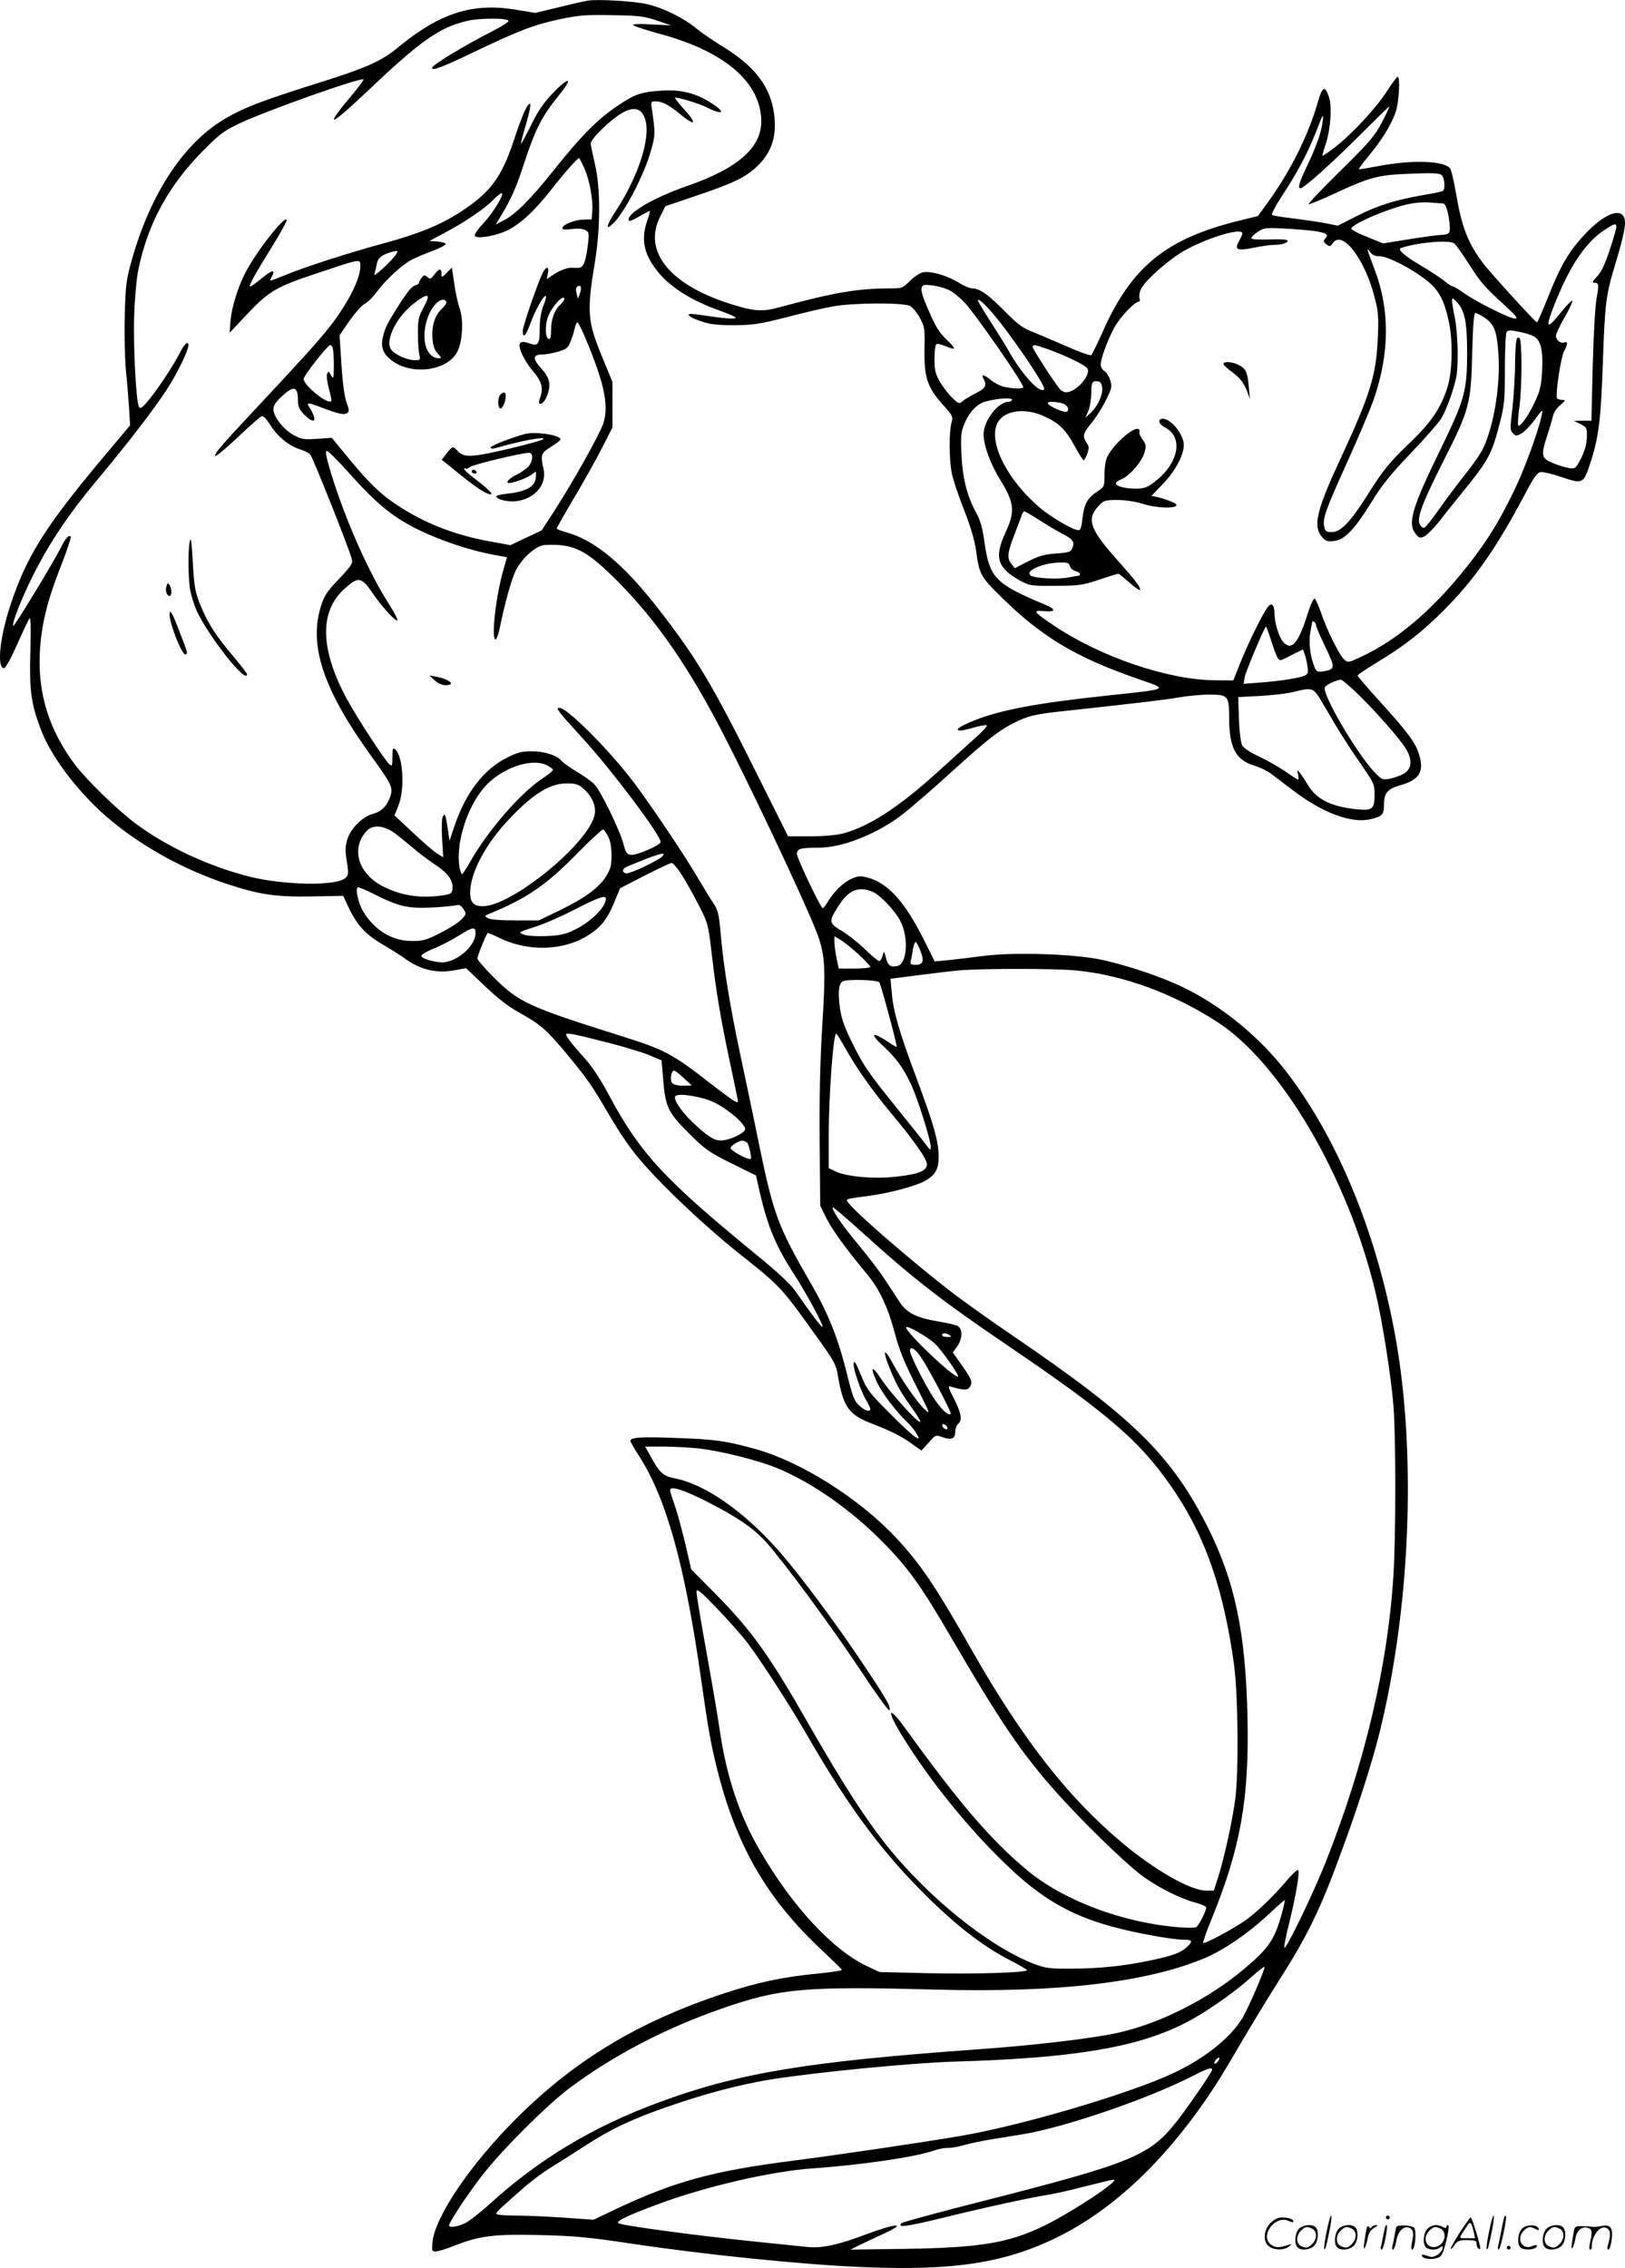 <svg version="1.0" xmlns="http://www.w3.org/2000/svg"
  viewBox="0 0 860.358 1200.38"
 preserveAspectRatio="xMidYMid meet">
<g transform="translate(-0.233,1200.636) scale(0.1,-0.1)"
fill="#000000" stroke="none">
<path d="M3115 12003 c-16 -2 -86 -18 -154 -35 l-125 -30 -109 18 c-225 36
-395 -19 -613 -197 -93 -78 -173 -113 -459 -202 -259 -82 -355 -118 -449 -172
-225 -126 -406 -397 -507 -759 -28 -99 -32 -129 -36 -286 -3 -98 0 -229 6
-295 7 -66 14 -158 17 -205 l5 -85 -147 -175 c-304 -363 -402 -519 -488 -781
-56 -171 -71 -329 -32 -329 8 0 39 57 71 130 32 72 61 133 65 135 5 3 6 -77 3
-178 -6 -205 4 -277 57 -415 58 -152 214 -351 377 -484 170 -139 379 -253 598
-327 180 -60 268 -73 461 -69 l163 3 28 -59 c45 -96 91 -146 184 -200 46 -27
98 -60 114 -72 82 -60 168 -81 263 -63 l62 11 98 -93 c69 -66 124 -109 187
-144 110 -61 142 -89 254 -224 103 -125 129 -162 214 -308 35 -61 90 -146 123
-189 97 -132 359 -384 577 -558 212 -168 217 -174 398 -427 99 -138 108 -153
118 -216 28 -164 57 -205 184 -253 104 -41 150 -64 210 -107 l48 -34 38 42
c36 41 37 42 73 29 47 -17 68 -8 68 28 0 16 7 35 15 42 23 19 18 55 -21 132
-35 69 -35 71 -12 64 66 -19 86 -19 97 3 14 24 8 37 -52 123 l-40 56 21 29
c31 43 33 96 4 112 -9 5 -57 16 -105 24 -116 20 -164 45 -203 104 -17 27 -52
80 -77 118 -25 39 -87 120 -137 180 -90 108 -147 191 -138 201 3 2 67 -53 144
-122 276 -251 429 -370 792 -616 546 -371 707 -513 885 -783 157 -239 251
-518 303 -900 22 -163 25 -573 6 -715 -17 -120 -57 -302 -88 -402 l-25 -78
-42 0 c-80 0 -272 109 -442 252 -287 240 -528 548 -794 1015 -200 352 -276
463 -407 603 -197 209 -505 402 -745 468 -155 43 -214 51 -425 58 -177 7 -234
3 -234 -16 0 -5 21 -41 46 -80 144 -223 243 -578 329 -1185 36 -256 52 -345
85 -475 102 -407 266 -688 559 -960 55 -52 101 -97 101 -100 0 -3 -57 -12
-127 -19 -187 -18 -318 -46 -498 -105 -450 -149 -785 -350 -1094 -657 -244
-242 -436 -524 -449 -660 -4 -45 -3 -49 16 -49 12 0 55 13 96 29 135 54 213
64 455 58 184 -4 257 -11 491 -46 381 -57 895 -110 1209 -123 499 -22 775 22
1062 168 252 128 493 345 706 634 86 117 133 190 252 395 52 88 137 228 189
310 160 251 225 384 343 709 79 214 157 458 193 603 163 652 198 1456 91 2078
-96 552 -301 1059 -575 1420 -145 191 -351 360 -562 460 -135 64 -344 130
-468 150 -166 25 -432 31 -580 12 -69 -9 -155 -19 -192 -23 l-67 -6 -59 118
c-99 198 -189 297 -294 325 -41 11 -52 10 -88 -6 -43 -19 -94 -69 -126 -123
-10 -18 -22 -32 -26 -32 -10 0 -127 245 -135 281 -6 33 12 39 115 39 126 0
309 73 444 177 41 32 156 131 255 221 194 176 248 218 333 262 75 38 112 47
275 64 403 44 522 58 597 71 46 8 118 15 160 15 103 0 108 -5 108 -124 0 -155
35 -222 131 -251 30 -9 70 -28 90 -43 20 -15 74 -56 120 -91 154 -117 305
-173 405 -151 65 15 74 24 74 81 0 58 20 81 85 99 101 28 129 72 101 162 -19
63 -57 115 -201 274 -69 76 -125 141 -125 145 0 4 46 35 102 69 146 88 239
161 353 275 162 162 276 324 428 610 52 99 67 120 88 123 13 1 64 -11 113 -28
109 -36 112 -35 149 78 44 134 56 231 66 542 11 304 16 346 66 510 47 157 59
219 46 246 -23 52 -111 14 -208 -90 -86 -92 -129 -167 -195 -333 -29 -73 -55
-133 -58 -133 -8 0 -243 258 -283 310 -83 110 -115 192 -146 374 -11 65 -25
124 -32 132 -32 39 -195 45 -364 14 -60 -11 -113 -20 -117 -20 -5 0 17 31 49
69 70 84 121 166 145 235 17 51 25 186 10 186 -4 0 -30 -35 -57 -77 -57 -89
-192 -234 -279 -299 -32 -25 -60 -43 -62 -42 -1 2 6 29 17 61 26 78 35 200 17
251 -21 62 -34 55 -58 -26 -51 -180 -146 -369 -271 -541 l-47 -64 -93 -23
c-394 -96 -577 -245 -731 -595 -27 -60 -53 -114 -58 -118 -4 -5 -68 18 -141
51 -74 32 -156 67 -184 78 -37 14 -72 41 -130 100 -87 89 -136 124 -174 124
-13 0 -45 13 -70 29 -60 38 -152 65 -193 56 -17 -4 -48 -25 -69 -46 -36 -37
-41 -39 -101 -39 -176 0 -298 -21 -593 -101 -89 -24 -136 -20 -265 22 -314
101 -454 277 -363 458 l28 56 165 56 c187 63 253 94 311 146 85 77 115 162
100 284 -19 148 -103 257 -282 365 -46 29 -107 70 -134 93 -63 52 -172 106
-255 125 -67 16 -263 28 -315 19z m365 -105 l75 -26 -105 5 c-68 4 -101 2 -95
-4 6 -6 71 -27 145 -47 341 -93 529 -255 533 -458 2 -143 -123 -253 -398 -348
-169 -59 -305 -138 -305 -176 0 -12 13 -8 54 15 29 17 56 31 58 31 3 0 -3 -24
-13 -52 -33 -95 -19 -171 47 -258 65 -86 173 -157 319 -211 50 -18 94 -36 100
-41 14 -12 -38 -10 -145 6 -52 8 -97 13 -99 10 -9 -8 14 -22 69 -40 42 -14 83
-19 170 -19 101 1 134 6 275 42 88 23 198 49 244 57 104 20 374 22 411 3 14
-7 37 -35 52 -62 26 -47 27 -56 25 -170 -2 -147 15 -199 98 -291 52 -58 54
-63 45 -95 -13 -45 -13 -191 1 -264 6 -33 35 -121 65 -196 36 -92 57 -163 64
-216 17 -126 24 -139 132 -245 216 -213 395 -320 723 -434 167 -58 176 -53
-160 -89 -375 -40 -559 -75 -703 -131 -76 -30 -110 -54 -76 -54 11 0 44 7 73
16 29 8 59 14 67 12 8 -2 -23 -35 -74 -80 -48 -43 -132 -119 -187 -169 -201
-183 -364 -289 -500 -324 -36 -9 -104 -15 -175 -15 l-115 0 -159 318 c-243
488 -322 620 -524 881 -188 242 -340 369 -494 411 -27 7 -48 16 -48 19 0 4 41
77 91 161 51 85 117 204 148 264 l56 110 0 120 0 121 -52 126 c-81 195 -85
244 -40 514 29 178 29 394 -2 518 -11 49 -21 95 -21 103 0 21 67 91 134 141
84 62 136 56 156 -18 26 -97 -38 -296 -154 -474 -52 -79 -61 -112 -20 -74 63
59 168 261 205 395 21 77 21 88 3 212 -6 41 -6 42 20 42 35 0 70 -19 131 -69
83 -68 90 -50 14 33 -28 31 -47 56 -42 56 22 0 127 -32 161 -49 91 -46 113
-33 32 19 -82 53 -161 73 -260 67 -113 -7 -145 -18 -237 -80 -103 -68 -195
-161 -336 -338 -125 -157 -205 -238 -270 -270 l-40 -21 23 38 c60 100 83 150
130 294 58 176 93 243 180 350 80 98 58 106 -32 12 -51 -54 -79 -96 -117 -174
-28 -57 -51 -98 -51 -92 0 6 13 55 29 108 15 53 25 99 20 102 -13 7 -42 -58
-88 -198 -64 -192 -124 -272 -283 -375 -103 -67 -222 -115 -399 -163 -178 -48
-428 -128 -530 -171 -85 -34 -82 -34 -69 -10 23 45 5 41 -56 -9 -27 -22 -52
-40 -57 -40 -11 0 20 56 112 205 45 72 81 137 81 145 0 40 -163 -167 -220
-280 -38 -74 -71 -181 -77 -250 l-5 -65 95 101 c115 121 152 143 377 217 230
77 220 75 220 32 0 -69 -75 -212 -178 -338 -64 -78 -127 -148 -390 -429 -180
-193 -208 -226 -199 -235 4 -3 56 41 117 98 60 57 117 107 125 111 10 6 23 -6
49 -46 39 -62 100 -110 157 -128 21 -6 45 -18 54 -27 14 -16 207 -500 220
-554 6 -23 -3 -36 -68 -105 -65 -68 -78 -88 -96 -146 -65 -210 16 -446 274
-801 99 -137 109 -158 95 -200 -17 -53 -47 -84 -93 -96 -57 -15 -121 -81 -137
-139 -10 -34 -10 -62 -1 -115 10 -65 9 -71 -10 -87 -50 -42 -328 -37 -511 10
-215 55 -436 159 -598 280 -98 73 -259 230 -321 312 -135 180 -196 372 -186
588 7 147 38 276 114 468 31 79 53 147 50 150 -11 11 -27 -7 -53 -59 -42 -83
-246 -418 -251 -413 -10 10 43 145 107 272 86 171 190 325 336 499 163 195
301 374 369 479 54 83 114 205 115 234 0 28 -21 9 -46 -40 -34 -67 -123 -202
-171 -257 -29 -34 -38 -40 -45 -28 -15 28 -31 322 -25 487 3 91 13 199 22 240
51 245 159 442 340 626 88 89 111 107 195 147 133 64 645 246 657 233 2 -2
-20 -33 -49 -68 -165 -195 -140 -193 72 8 281 267 379 335 526 370 71 16 219
16 219 -1 0 -5 -34 -27 -75 -48 -166 -85 -330 -185 -330 -200 0 -17 55 4 230
88 237 113 312 141 448 170 101 21 139 24 277 21 141 -2 169 -6 235 -28z
m3839 -539 c-38 -72 -63 -102 -218 -255 -97 -95 -173 -175 -170 -178 3 -3 63
22 135 55 191 89 234 100 406 106 111 5 151 3 163 -7 16 -14 21 -75 6 -84 -5
-4 -49 -13 -98 -21 -153 -27 -241 -54 -351 -109 l-107 -54 -70 14 c-39 7 -115
18 -170 25 -55 6 -104 14 -108 18 -4 4 19 49 52 99 85 130 135 224 182 343 35
90 39 98 35 58 -7 -61 -29 -125 -82 -238 -44 -93 -52 -121 -36 -121 18 0 173
139 317 284 83 83 152 150 153 149 2 -1 -15 -38 -39 -84z m-4224 -241 c28 -62
48 -166 43 -228 l-3 -45 -46 -1 c-48 -2 -109 -27 -109 -46 0 -7 16 -8 50 -4
31 4 58 2 71 -5 19 -10 21 -17 15 -68 -11 -97 -24 -131 -49 -132 -12 -1 -26
-1 -31 0 -21 4 -68 -12 -102 -35 l-37 -25 6 30 c8 38 -8 40 -27 4 -26 -52
-106 -283 -106 -308 0 -43 16 -28 40 38 26 71 68 147 81 147 5 0 0 -23 -11
-50 -13 -33 -20 -75 -20 -118 0 -89 -8 -100 -55 -83 -26 9 -40 10 -48 2 -16
-16 17 -90 68 -150 47 -55 56 -91 35 -145 -15 -42 18 -33 36 9 26 62 19 100
-27 150 -48 52 -47 75 4 75 18 0 56 7 84 15 44 13 53 20 66 53 8 20 18 52 22
70 3 17 10 32 15 32 4 0 26 -44 48 -98 95 -228 119 -347 88 -438 -19 -57 -162
-312 -259 -462 l-67 -103 -83 -39 -82 -39 -110 20 c-188 34 -349 98 -495 195
-84 56 -145 115 -253 246 l-88 107 -77 -5 c-67 -5 -83 -3 -122 18 -54 28 -110
98 -110 138 0 20 12 39 45 69 65 60 85 53 85 -27 0 -27 8 -44 32 -69 38 -39
63 -44 52 -10 -4 12 -13 31 -20 42 -23 33 -16 34 59 5 93 -35 119 -41 137 -30
12 8 12 15 -3 57 -11 30 -21 104 -27 202 l-10 153 53 77 c29 41 65 82 80 89
15 7 45 37 66 66 48 64 132 141 185 169 23 11 72 32 110 46 38 14 68 31 68 36
-1 6 -21 11 -44 13 l-42 3 93 50 c94 49 210 129 246 169 11 12 28 26 38 32 32
17 -36 -100 -94 -160 -27 -29 -47 -58 -43 -64 11 -17 106 -2 168 27 72 34 147
103 237 218 68 87 139 167 147 167 2 0 14 -24 27 -52z m4545 -188 c13 0 20
-15 30 -58 6 -32 10 -69 8 -83 -3 -21 -9 -24 -48 -26 -25 -2 -103 -12 -175
-24 l-130 -21 -83 34 c-46 18 -84 38 -85 43 -4 25 221 119 323 135 30 5 75 7
99 4 24 -2 52 -4 61 -4z m920 -126 c0 -9 -16 -64 -36 -123 -25 -75 -44 -116
-66 -138 -24 -24 -28 -33 -16 -33 26 0 27 -10 13 -85 -7 -39 -16 -197 -20
-357 l-7 -288 -47 0 -46 -1 35 -17 c34 -17 35 -20 34 -70 -1 -36 -11 -71 -30
-110 -27 -52 -31 -57 -59 -54 -16 2 -55 13 -85 25 -67 27 -71 39 -37 145 14
42 28 91 32 107 3 17 20 42 38 57 29 25 30 27 10 28 -12 0 -24 4 -27 9 -10 16
20 215 37 248 21 40 21 54 2 47 -19 -8 -45 13 -45 35 0 9 20 52 45 96 25 43
44 83 42 89 -2 5 -27 -20 -57 -57 -85 -106 -90 -92 -26 66 76 185 157 303 253
366 53 35 63 38 63 15z m-1582 -23 c52 -10 59 -16 41 -37 -11 -14 -10 -18 6
-31 18 -13 21 -12 34 6 49 74 170 -83 222 -289 19 -73 21 -103 16 -215 -9
-197 -39 -295 -199 -640 -118 -254 -142 -342 -105 -399 23 -34 38 -40 83 -31
50 9 104 68 189 206 54 88 100 145 204 254 74 77 147 160 163 185 16 25 42 87
58 138 26 81 30 107 30 210 0 64 -7 148 -15 187 -8 38 -15 79 -15 90 1 17 4
16 29 -11 39 -43 51 -107 51 -264 0 -203 -13 -249 -140 -510 -154 -315 -177
-395 -131 -451 16 -20 22 -22 44 -12 14 7 47 40 74 73 26 34 77 98 113 142
157 193 169 214 216 397 21 82 24 117 24 275 0 99 4 187 9 194 7 12 19 12 67
2 33 -6 69 -18 81 -26 34 -22 46 -76 40 -181 -4 -77 -11 -106 -37 -161 -34
-73 -77 -135 -89 -128 -4 3 -1 51 7 108 13 104 13 340 0 354 -17 16 -22 -13
-24 -129 0 -67 -7 -175 -14 -240 -13 -107 -13 -119 3 -134 15 -15 19 -15 43
-2 15 8 48 41 72 74 43 58 44 59 37 25 -16 -82 -90 -284 -145 -398 -84 -173
-149 -278 -261 -417 -176 -220 -356 -372 -542 -461 -76 -36 -78 -36 -98 -18
-26 23 -93 159 -123 249 -13 38 -28 71 -34 73 -6 2 -25 -42 -42 -98 -46 -142
-81 -179 -124 -131 -22 24 -46 103 -46 152 0 44 -16 59 -35 33 -28 -37 -99
-181 -141 -284 l-42 -105 -104 1 c-248 4 -603 125 -851 293 -103 69 -110 79
-47 73 62 -6 65 9 8 33 -266 111 -296 142 -323 329 -11 79 -22 118 -44 158
-48 87 -72 181 -78 305 -5 92 -3 121 12 158 21 58 60 104 100 121 45 18 155
30 155 15 0 -6 -8 -11 -17 -11 -56 0 -133 -100 -133 -172 0 -60 36 -158 92
-248 71 -115 75 -163 24 -272 -61 -131 -44 -187 76 -254 52 -28 57 -29 188
-28 124 0 143 3 231 32 53 18 99 32 102 32 4 0 29 -21 58 -46 28 -25 53 -43
56 -40 9 9 -21 48 -115 154 -150 167 -169 220 -103 291 27 29 34 31 99 31 42
0 96 -8 134 -20 104 -33 238 -22 151 12 -21 9 -53 19 -71 23 l-33 7 65 68 c62
66 106 149 106 201 0 55 -67 139 -111 139 -29 0 -23 -28 10 -45 104 -53 73
-198 -63 -296 -31 -23 -50 -29 -92 -29 -55 0 -104 13 -104 29 0 5 13 14 30 21
43 18 107 91 121 139 11 38 10 44 -10 72 -12 16 -19 34 -16 39 3 5 1 11 -5 15
-24 15 -130 -77 -164 -144 -10 -18 -16 -56 -16 -95 0 -66 0 -66 -41 -93 -50
-33 -67 -66 -76 -143 -4 -43 -10 -60 -20 -60 -28 0 -148 70 -206 120 -169 144
-269 338 -227 440 31 74 146 93 255 41 76 -35 110 -69 159 -159 22 -40 42 -72
46 -72 3 0 12 16 19 35 10 30 10 38 -3 57 -24 34 -20 51 24 104 23 27 57 81
77 121 33 66 34 74 23 108 -6 20 -20 41 -31 48 -10 6 -19 21 -19 33 0 31 35
127 71 195 30 55 109 139 131 139 5 0 7 9 3 20 -3 10 1 32 9 48 26 50 158 165
242 209 128 68 294 115 294 84 0 -5 -8 -23 -17 -40 -27 -47 -11 -54 76 -36 40
8 87 15 104 15 43 0 77 10 77 22 0 7 -36 9 -95 7 -55 -2 -96 0 -97 6 -2 5 13
20 32 33 34 23 39 24 155 18 66 -4 139 -10 163 -15z m724 -63 c9 -7 45 -58 80
-113 65 -100 76 -113 198 -225 51 -47 60 -60 44 -60 -28 0 -206 89 -269 134
-27 20 -55 36 -60 36 -6 0 -26 13 -45 29 -20 16 -73 51 -120 79 -94 55 -132
89 -109 96 89 30 255 44 281 24z m-394 -68 c42 0 167 -64 248 -128 66 -52 95
-107 120 -232 19 -98 15 -254 -10 -333 -34 -108 -85 -184 -190 -285 -120 -115
-150 -152 -239 -294 -86 -135 -137 -188 -183 -188 -28 0 -35 4 -40 27 -11 42
7 91 120 341 58 127 121 277 141 333 84 242 87 472 7 684 -46 123 -46 124 -26
98 11 -16 27 -23 52 -23z m-5207 13 c-16 -30 -124 -130 -117 -108 4 11 10 35
13 53 6 33 23 47 72 63 39 11 43 10 32 -8z m970 -214 l-9 -24 -7 29 c-5 20 -4
31 6 37 18 11 23 -9 10 -42z m1958 21 c20 -10 57 -40 82 -67 59 -63 309 -424
309 -446 0 -10 -58 -8 -102 2 -21 5 -51 21 -69 35 -37 31 -54 34 -39 7 18 -35
11 -50 -42 -76 -29 -15 -61 -34 -71 -43 -16 -14 -20 -13 -53 19 -20 19 -49 57
-65 84 -24 42 -29 61 -29 122 0 39 4 74 10 78 5 3 26 -1 46 -10 60 -25 62 -18
9 33 -39 37 -60 70 -92 146 -43 97 -50 126 -35 140 11 12 101 -3 141 -24z
m-2039 -48 c0 -5 -10 -17 -21 -28 -31 -28 -49 -76 -49 -135 0 -36 -4 -49 -12
-47 -18 6 -21 58 -8 107 15 55 90 140 90 103z m2342 -167 c50 -67 118 -165
150 -216 48 -76 56 -95 43 -97 -30 -7 -117 92 -180 203 -15 28 -59 98 -97 157
-37 58 -68 109 -68 113 0 23 74 -55 152 -160z m2532 69 c50 -34 64 -71 72
-195 10 -164 -24 -373 -80 -493 -13 -28 -55 -89 -92 -135 -38 -47 -100 -130
-139 -185 -38 -55 -75 -101 -82 -103 -6 -2 -17 5 -23 17 -18 34 10 109 125
337 138 272 146 305 152 576 4 147 9 207 17 207 6 0 29 -12 50 -26z m-6100
-160 c3 -9 6 -50 6 -92 -1 -71 -2 -75 -15 -52 -12 23 -14 23 -21 7 -4 -10 1
-46 10 -79 9 -33 15 -63 12 -65 -19 -19 -146 84 -146 118 0 17 127 179 141
179 4 0 10 -7 13 -16z m3798 -10 c87 -32 180 -77 196 -96 26 -32 -57 -128
-111 -128 -11 0 -26 8 -34 18 -33 40 -143 211 -143 221 0 16 10 14 92 -15z
m276 -201 c4 -37 -25 -98 -62 -133 l-27 -24 16 37 c8 20 15 61 15 90 0 60 5
69 35 65 14 -2 21 -12 23 -35z m-220 -79 c32 -6 49 -31 34 -46 -10 -10 -102
30 -102 44 0 10 26 10 68 2z m-3769 -370 c153 -170 234 -236 376 -305 119 -57
270 -107 396 -130 l66 -12 -18 -61 c-40 -136 -67 -367 -44 -374 6 -2 16 25 23
60 29 140 63 261 86 307 35 67 108 131 155 133 152 7 215 -24 382 -191 188
-188 350 -415 519 -730 146 -272 481 -979 542 -1144 39 -109 43 -181 23 -492
-11 -189 -15 -371 -13 -605 l3 -335 32 -65 c31 -62 107 -167 214 -295 67 -80
112 -176 149 -315 23 -87 50 -154 111 -275 78 -155 80 -159 44 -125 -39 37
-124 160 -170 248 -39 71 -50 66 -21 -11 35 -92 62 -143 122 -226 30 -41 52
-77 48 -80 -10 -9 -161 157 -207 228 -48 74 -60 66 -23 -15 27 -59 100 -156
161 -214 20 -19 43 -48 51 -63 15 -28 15 -28 -8 -16 -13 7 -75 64 -138 128
-106 107 -118 122 -150 201 -27 66 -36 79 -38 59 -3 -28 37 -144 68 -197 11
-18 20 -37 20 -43 0 -18 -30 -9 -59 19 -26 23 -35 48 -65 169 -47 189 -99 320
-197 488 -167 289 -192 356 -268 725 -27 135 -71 341 -96 459 -57 268 -91 474
-106 644 -10 117 -15 136 -39 172 -15 22 -51 81 -80 130 -75 128 -238 370
-338 505 -132 175 -356 400 -398 400 -22 0 -11 -14 131 -170 148 -162 405
-504 405 -540 0 -17 -128 -72 -157 -68 -22 3 -28 11 -40 58 -18 70 -118 276
-152 313 -14 16 -56 46 -92 67 -36 22 -72 47 -80 56 -26 32 -91 54 -160 54
-54 0 -77 -6 -129 -32 -126 -62 -221 -186 -281 -362 l-27 -80 -6 45 c-15 98
-17 104 -29 84 -6 -11 -7 -56 -4 -117 l6 -99 -30 18 c-17 10 -75 60 -129 111
l-99 93 21 52 c35 88 24 263 -18 298 -12 9 -14 2 -14 -41 0 -47 -2 -51 -16
-39 -24 20 -175 252 -227 349 -139 258 -144 458 -15 576 78 72 93 70 158 -26
47 -68 118 -145 126 -137 4 3 -16 41 -43 84 -117 181 -253 497 -323 746 -13
48 -15 67 -7 67 7 0 59 -52 116 -116z m3660 -253 c42 -26 94 -58 117 -69 55
-28 67 -44 55 -74 -9 -23 -16 -26 -88 -31 -63 -5 -91 -13 -148 -42 l-70 -36
-17 22 c-26 30 -22 60 16 158 18 47 36 94 39 104 4 9 9 17 13 17 4 0 41 -22
83 -49z m158 -241 c3 -11 16 -23 29 -26 13 -3 24 -10 24 -15 0 -5 -2 -9 -4 -9
-2 0 -28 -5 -57 -10 -55 -11 -175 -5 -199 10 -37 23 63 68 153 69 41 1 50 -2
54 -19z m1303 -313 c0 -7 22 -58 49 -114 54 -112 54 -119 -11 -130 -31 -4 -36
-2 -46 23 -23 56 -32 132 -22 185 6 29 10 54 10 56 0 2 5 1 10 -2 6 -3 10 -12
10 -18z m-235 -89 c32 -96 36 -103 61 -91 11 5 38 19 62 31 l43 21 8 -22 c5
-12 12 -41 15 -64 6 -34 4 -43 -11 -51 -24 -13 -129 -30 -237 -38 l-89 -7 5
34 c5 30 106 269 113 269 2 0 16 -37 30 -82z m441 -260 c90 -84 240 -253 270
-305 37 -61 31 -110 -16 -134 -19 -10 -52 -21 -73 -25 -35 -6 -41 -3 -77 35
-95 99 -282 420 -263 450 8 14 61 39 85 40 4 1 37 -27 74 -61z m-188 -35 c16
-27 55 -92 87 -147 32 -54 91 -145 132 -203 70 -101 73 -107 73 -163 0 -75
-11 -85 -93 -77 -132 13 -212 51 -257 124 -16 27 -36 57 -45 68 -16 19 -16 19
-10 -7 3 -16 3 -28 0 -28 -3 0 -34 20 -70 45 -37 25 -99 60 -140 79 -43 20
-78 43 -86 57 -7 14 -15 73 -17 140 l-4 116 118 6 c66 4 144 13 174 21 95 24
104 22 138 -31z m-4088 -358 c17 -9 30 -19 30 -24 0 -4 -26 -25 -57 -46 -114
-75 -284 -271 -377 -432 -22 -40 -44 -73 -47 -73 -4 0 -9 14 -13 31 -23 119
33 311 125 422 88 106 254 166 339 122z m194 -125 c46 -41 68 -97 55 -143 -43
-156 -439 -476 -590 -477 -55 0 -73 26 -66 96 11 102 89 243 204 364 126 134
216 190 305 190 49 0 62 -4 92 -30z m-997 -237 c26 -20 68 -54 93 -75 24 -22
75 -60 112 -85 72 -47 101 -87 96 -131 -3 -24 -9 -28 -48 -34 -121 -18 -221
-3 -320 47 -132 68 -171 200 -87 293 33 36 94 31 154 -15z m1125 -14 c12 -22
18 -57 18 -100 0 -55 -5 -72 -29 -111 -39 -62 -114 -116 -246 -180 l-110 -53
-125 0 c-77 0 -133 4 -145 12 -19 11 -18 12 10 24 196 80 301 152 465 320 69
70 130 126 135 125 6 -1 18 -18 27 -37z m289 -103 c-19 -23 -180 -99 -196 -92
-22 8 -18 25 8 36 163 68 209 81 188 56z m99 -97 c21 -33 62 -105 90 -160 51
-99 52 -102 71 -265 23 -198 47 -339 94 -561 20 -93 38 -181 41 -196 6 -27 5
-28 -18 -17 -12 7 -70 50 -128 95 -199 155 -239 176 -475 250 -480 151 -536
176 -667 307 -49 48 -88 94 -88 102 0 14 45 124 54 134 2 2 26 -8 53 -21 159
-81 352 -75 487 14 63 42 95 83 131 171 l30 73 130 67 c72 36 136 67 143 67 7
1 30 -26 52 -60z m-1631 -103 c132 -67 183 -79 306 -73 61 3 120 9 132 12 16
5 25 1 39 -20 17 -25 16 -27 -12 -56 -16 -17 -67 -49 -113 -72 -74 -37 -92
-42 -150 -41 -105 1 -197 58 -256 157 -28 48 -44 127 -26 127 6 0 42 -15 80
-34z m2644 10 c40 -17 118 -99 147 -156 44 -86 35 -223 -15 -236 -37 -9 -52 1
-62 43 -10 38 -10 38 -18 11 -4 -16 -12 -28 -18 -28 -6 0 -40 28 -76 63 -36
35 -92 79 -124 98 -67 39 -68 49 -15 131 53 84 106 106 181 74z m-1413 -36 c0
-45 -81 -125 -170 -167 -43 -21 -74 -28 -145 -31 -56 -2 -101 1 -120 8 -30 12
-29 12 60 41 50 16 146 58 215 94 123 63 160 75 160 55z m-690 -181 c0 -64
-83 -143 -162 -155 -37 -6 -120 16 -125 32 -2 7 25 23 61 38 36 14 98 46 137
70 74 47 89 49 89 15z m2026 -112 c35 -32 64 -63 64 -68 0 -5 -38 -9 -84 -9
l-83 0 -12 57 c-6 31 -11 69 -11 85 l0 29 31 -18 c17 -10 60 -44 95 -76z m329
18 c22 -55 15 -75 -25 -75 -25 0 -30 4 -26 18 2 9 8 36 11 60 4 23 10 42 15
42 5 0 16 -20 25 -45z m826 -105 c250 -25 512 -121 747 -273 337 -218 692
-824 836 -1427 36 -147 84 -451 96 -604 13 -166 13 -684 0 -896 -30 -482 -153
-1000 -359 -1520 -68 -171 -213 -470 -219 -452 -2 7 10 67 27 135 35 142 56
266 46 275 -4 4 -28 -18 -54 -48 -76 -91 -173 -183 -233 -223 -80 -53 -208
-120 -215 -114 -3 4 17 61 45 129 153 375 199 635 189 1071 -10 447 -67 716
-212 1004 -193 380 -393 576 -1032 1011 -122 83 -275 192 -340 243 -216 169
-479 397 -526 456 -20 25 -30 22 126 43 97 14 237 52 278 77 55 31 72 64 71
132 -1 79 -28 172 -118 413 -92 246 -122 351 -130 448 l-7 76 140 18 c77 10
176 22 219 26 122 11 510 11 625 0z m-1043 -63 c8 -10 92 -320 92 -341 0 -3
-24 11 -52 30 -78 51 -91 41 -27 -19 75 -69 112 -119 154 -208 37 -79 105
-296 105 -332 -1 -20 -2 -20 -23 8 -12 17 -91 116 -175 220 -130 161 -162 208
-212 311 -48 95 -62 136 -71 198 -11 81 -6 125 14 138 21 13 184 9 195 -5z
m-1441 -318 c83 -21 182 -51 220 -66 l68 -29 8 -94 c12 -153 25 -180 136 -291
88 -88 106 -100 226 -160 l130 -64 20 -90 c43 -183 86 -286 183 -435 65 -101
156 -269 149 -276 -4 -5 -59 67 -143 188 -28 40 -95 102 -220 204 -484 397
-605 529 -775 848 -39 73 -86 143 -120 180 -65 72 -99 115 -99 127 0 11 33 5
217 -42z m1259 -27 c57 -103 143 -226 244 -347 123 -147 190 -243 190 -271 0
-34 -43 -52 -159 -65 -118 -14 -264 -1 -324 27 l-37 18 0 170 c0 218 25 550
40 541 5 -3 25 -36 46 -73z m-853 -162 l42 -39 -46 -1 c-28 0 -51 6 -58 14
-13 15 -5 66 10 66 6 0 29 -18 52 -40z m160 -128 c81 -40 173 -122 164 -145
-8 -22 -88 -57 -129 -57 -36 0 -74 25 -151 99 -59 56 -102 122 -89 136 17 18
143 -3 205 -33z m175 -214 c6 -7 13 -30 17 -52 7 -36 7 -38 -15 -31 -32 10
-90 45 -90 55 0 11 43 39 61 39 9 1 21 -5 27 -11z m996 -1065 c34 -32 127
-165 121 -172 -15 -15 -275 231 -275 260 0 15 116 -51 154 -88z m76 47 c12 -8
9 -10 -12 -10 -16 0 -28 5 -28 10 0 13 20 13 40 0z m-148 -122 c46 -71 160
-289 154 -295 -12 -12 -52 25 -92 87 -48 74 -124 226 -124 247 0 29 30 10 62
-39z m136 -367 c3 -8 -1 -12 -9 -9 -7 2 -15 10 -17 17 -3 8 1 12 9 9 7 -2 15
-10 17 -17z m-1313 -111 c117 -14 306 -61 412 -104 182 -75 388 -218 558 -390
134 -135 207 -237 366 -511 256 -439 365 -600 541 -800 142 -161 370 -383 463
-453 82 -62 207 -125 285 -145 29 -8 56 -19 58 -25 4 -13 -36 -94 -52 -105 -6
-4 -47 -5 -91 -1 -297 23 -613 142 -806 303 -192 160 -360 357 -643 749 -94
130 -103 100 -14 -44 148 -238 347 -484 547 -676 182 -176 337 -267 556 -327
120 -34 324 -71 386 -71 45 0 48 -8 16 -38 -31 -30 -77 -47 -187 -70 -142 -31
-280 -45 -425 -45 -118 -1 -137 2 -200 26 -236 92 -549 343 -771 617 -118 147
-236 329 -418 647 -211 370 -307 504 -503 701 l-121 122 -32 138 c-18 75 -43
167 -56 203 -13 37 -24 72 -24 79 0 24 73 1 195 -61 162 -83 243 -138 311
-212 91 -100 345 -444 501 -679 79 -120 148 -216 153 -213 15 9 -17 65 -146
256 -141 212 -346 485 -448 598 -182 203 -382 341 -537 372 -65 13 -82 27
-129 112 l-32 57 99 0 c54 0 139 -5 188 -10z m258 -1033 c71 -94 231 -342 317
-492 207 -359 383 -598 600 -816 172 -174 321 -291 467 -366 51 -26 93 -51 93
-54 0 -13 -281 -22 -528 -16 l-253 6 -62 29 c-187 87 -405 324 -576 622 -105
183 -170 379 -206 616 -17 114 -32 201 -90 526 -19 108 -35 207 -35 220 1 19
20 3 108 -88 59 -61 134 -145 165 -187z m2826 -1428 c-38 -138 -69 -184 -199
-293 -193 -163 -454 -293 -680 -341 -136 -29 -446 -65 -730 -85 -907 -65
-1267 -125 -1690 -281 -349 -129 -630 -298 -890 -533 -52 -48 -113 -95 -135
-106 -42 -20 -85 -26 -85 -12 0 16 91 155 167 254 101 134 352 385 476 477
229 170 503 313 799 416 309 108 440 120 1133 101 649 -17 1114 37 1424 166
100 42 228 129 334 227 48 45 89 81 91 81 3 0 -4 -32 -15 -71z m-134 -396
c-25 -59 -58 -128 -72 -153 -63 -107 -199 -216 -366 -295 -231 -109 -811 -280
-1132 -334 -207 -35 -640 -99 -888 -131 -422 -54 -623 -109 -937 -257 l-115
-55 -155 11 c-85 6 -201 11 -257 11 -60 0 -103 4 -103 10 0 5 15 22 33 38 17
16 66 59 107 95 41 37 110 88 153 114 43 27 126 79 184 117 133 86 246 139
438 205 192 67 377 115 535 141 244 39 749 88 975 95 627 18 964 74 1216 201
101 50 259 159 348 239 40 36 75 64 78 61 3 -2 -16 -53 -42 -113z m-205 -388
c-7 -9 -15 -13 -18 -10 -3 2 1 11 8 20 7 9 15 13 18 10 3 -2 -1 -11 -8 -20z
m-30 -43 c0 -12 -131 -203 -191 -278 -141 -178 -237 -217 -1034 -420 -225 -57
-413 -108 -419 -114 -25 -25 20 -20 217 28 241 59 462 107 557 122 36 5 125
26 199 45 74 19 141 35 149 35 40 0 -226 -176 -372 -246 -184 -89 -337 -114
-726 -120 l-295 -4 50 25 c28 13 86 41 130 61 125 58 61 54 -99 -6 -149 -56
-233 -74 -310 -66 -28 3 -163 17 -301 31 -291 30 -686 83 -699 95 -12 11 45
39 204 98 252 95 607 177 826 192 258 18 545 60 644 95 22 8 55 14 73 13 18 0
57 7 87 16 30 9 100 23 155 32 55 9 123 20 150 24 221 36 664 187 900 308 80
41 105 49 105 34z M1007 9141 c-10 -48 -9 -199 3 -261 6 -30 21 -78 35 -109
63 -135 265 -390 265 -333 0 5 -32 46 -71 93 -88 103 -132 170 -169 257 -35
83 -40 107 -48 262 -5 91 -9 116 -15 91z M885 8908 c-9 -23 -3 -50 13 -56 14
-4 16 36 2 58 -8 12 -10 12 -15 -2z M900 8755 c0 -51 67 -218 84 -212 13 5 15
0 -30 117 -37 99 -54 128 -54 95z M2368 10563 c-27 -27 -28 -27 -28 -5 0 30
-14 28 -38 -5 -18 -24 -22 -26 -37 -13 -15 13 -19 12 -31 -5 -8 -10 -14 -22
-14 -27 0 -4 -10 -10 -22 -13 -15 -4 -43 -39 -83 -102 -65 -103 -73 -119 -86
-173 -13 -54 5 -94 58 -129 108 -72 286 -44 336 53 29 55 35 170 12 233 -9 26
-22 85 -28 131 l-12 82 -27 -27z m-121 -180 c-28 -51 -32 -67 -32 -138 0 -44
3 -95 7 -112 7 -32 6 -33 -25 -33 -45 1 -115 35 -128 63 -24 54 38 172 127
239 74 57 89 51 51 -19z m118 27 c4 -6 -7 -23 -23 -38 -38 -35 -55 -91 -50
-158 3 -39 11 -61 28 -79 19 -20 20 -25 8 -25 -70 0 -100 102 -62 213 24 71
79 119 99 87z M2652 9918 c-15 -15 -16 -64 -2 -73 11 -7 30 35 30 66 0 22 -11
24 -28 7z M2780 9709 c-81 -23 -180 -62 -180 -71 0 -6 10 -8 23 -4 141 40 257
62 257 49 0 -5 -83 -28 -184 -52 -197 -46 -238 -48 -271 -11 -24 27 -28 26
-58 -14 l-26 -33 87 -70 c97 -79 150 -113 172 -113 16 1 -15 30 -93 90 -26 19
-46 39 -47 44 0 5 3 6 7 3 3 -4 13 -1 22 7 15 13 276 76 314 76 22 0 23 -37 1
-68 -8 -12 -38 -34 -65 -47 -43 -22 -64 -45 -41 -45 23 0 91 25 115 42 l27 19
0 -21 c0 -56 -43 -84 -148 -96 -34 -3 -62 -10 -62 -14 0 -17 62 -32 107 -26
99 13 162 89 143 171 -17 74 -14 83 40 117 28 17 50 34 50 39 0 23 -136 43
-190 28z M2500 9510 c0 -5 7 -10 16 -10 8 0 12 5 9 10 -3 6 -10 10 -16 10 -5
0 -9 -4 -9 -10z M6480 10080 c0 -5 19 -23 42 -40 47 -35 63 -55 84 -107 l14
-38 -6 65 c-7 77 -15 95 -54 115 -33 17 -80 20 -80 5z M2303 8406 c17 -16 40
-26 58 -26 60 0 19 34 -56 46 l-30 6 28 -26z M7026 194 c-10 -47 -15 -88 -12
-91 5 -6 9 7 30 110 7 37 10 67 6 67 -4 0 -15 -39 -24 -86z M7340 270 c0 -5 5
-10 10 -10 6 0 10 5 10 10 0 6 -4 10 -10 10 -5 0 -10 -4 -10 -10z M7886 194
c-10 -47 -15 -88 -12 -91 5 -6 9 7 30 110 7 37 10 67 6 67 -4 0 -15 -39 -24
-86z M7966 269 c-3 -8 -10 -41 -16 -74 -6 -33 -14 -68 -16 -77 -3 -10 -1 -18
3 -18 10 0 46 171 38 178 -2 3 -7 -1 -9 -9z M6729 241 c-38 -38 -41 -101 -7
-125 29 -20 79 -20 104 0 18 14 18 15 1 10 -53 -17 -69 -17 -92 -2 -69 45 21
166 94 126 12 -6 21 -7 21 -1 0 12 -25 21 -62 21 -19 0 -39 -10 -59 -29z
M7730 189 c-28 -45 -49 -83 -47 -85 2 -3 12 7 21 21 14 21 24 25 66 25 43 0
50 -3 50 -19 0 -11 5 -23 10 -26 6 -3 10 -3 10 1 0 20 -44 164 -51 164 -4 0
-30 -37 -59 -81z m75 4 l7 -33 -42 0 c-42 0 -42 0 -28 23 8 12 21 32 29 44 15
25 22 18 34 -34z M6880 210 c-22 -22 -27 -79 -8 -98 19 -19 66 -14 88 8 22 22
27 79 8 98 -19 19 -66 14 -88 -8z m71 0 c25 -14 25 -54 -1 -80 -23 -23 -33
-24 -61 -10 -25 14 -25 54 1 80 23 23 33 24 61 10z M7090 210 c-22 -22 -27
-79 -8 -98 19 -19 66 -14 88 8 22 22 27 79 8 98 -19 19 -66 14 -88 -8z m71 0
c25 -14 25 -54 -1 -80 -23 -23 -33 -24 -61 -10 -25 14 -25 54 1 80 23 23 33
24 61 10z M7236 204 c-3 -16 -8 -47 -11 -69 -8 -51 10 -26 19 27 5 27 15 42
34 53 18 10 22 14 10 15 -9 0 -20 -5 -24 -11 -5 -8 -9 -8 -14 1 -5 8 -10 3
-14 -16z M7337 223 c-2 -4 -7 -26 -11 -48 -4 -22 -9 -48 -12 -57 -3 -10 -1
-18 4 -18 4 0 14 28 20 62 11 58 10 81 -1 61z M7395 220 c-1 -3 -5 -23 -9 -45
-4 -22 -9 -48 -12 -57 -3 -10 -1 -18 4 -18 5 0 13 20 17 45 7 53 44 87 74 68
17 -11 19 -28 8 -80 -4 -18 -3 -33 2 -33 16 0 24 99 11 115 -12 14 -87 18 -95
5z M7560 210 c-22 -22 -27 -79 -8 -98 7 -7 24 -12 38 -12 14 0 31 5 38 12 9 9
12 8 12 -5 0 -9 -12 -24 -26 -34 -21 -13 -32 -15 -55 -6 -16 6 -29 8 -29 3 0
-24 81 -27 102 -2 18 19 50 162 37 162 -5 0 -9 -5 -9 -10 0 -7 -6 -7 -19 0
-30 16 -59 12 -81 -10z m71 0 c29 -16 25 -65 -6 -86 -56 -37 -103 28 -55 76
23 23 33 24 61 10z M8061 211 c-23 -23 -28 -80 -9 -99 19 -19 88 -13 88 9 0 5
-11 4 -24 -2 -54 -25 -89 38 -46 81 23 23 33 24 62 9 16 -9 19 -8 16 3 -8 22
-64 22 -87 -1z M8190 210 c-22 -22 -27 -79 -8 -98 19 -19 66 -14 88 8 22 22
27 79 8 98 -19 19 -66 14 -88 -8z m71 0 c25 -14 25 -54 -1 -80 -23 -23 -33
-24 -61 -10 -25 14 -25 54 1 80 23 23 33 24 61 10z M8336 201 c-3 -14 -8 -44
-11 -66 -8 -51 10 -26 19 27 8 41 35 63 66 53 22 -7 24 -21 11 -77 -5 -22 -5
-38 0 -38 5 0 9 6 9 13 0 68 51 125 85 97 15 -13 15 -35 -1 -92 -3 -10 -1 -18
4 -18 6 0 13 23 17 50 9 63 -5 84 -49 76 -17 -4 -35 -6 -41 -6 -101 8 -104 7
-109 -19z M7980 110 c0 -5 5 -10 10 -10 6 0 10 5 10 10 0 6 -4 10 -10 10 -5 0
-10 -4 -10 -10z"/>
</g>
</svg>
